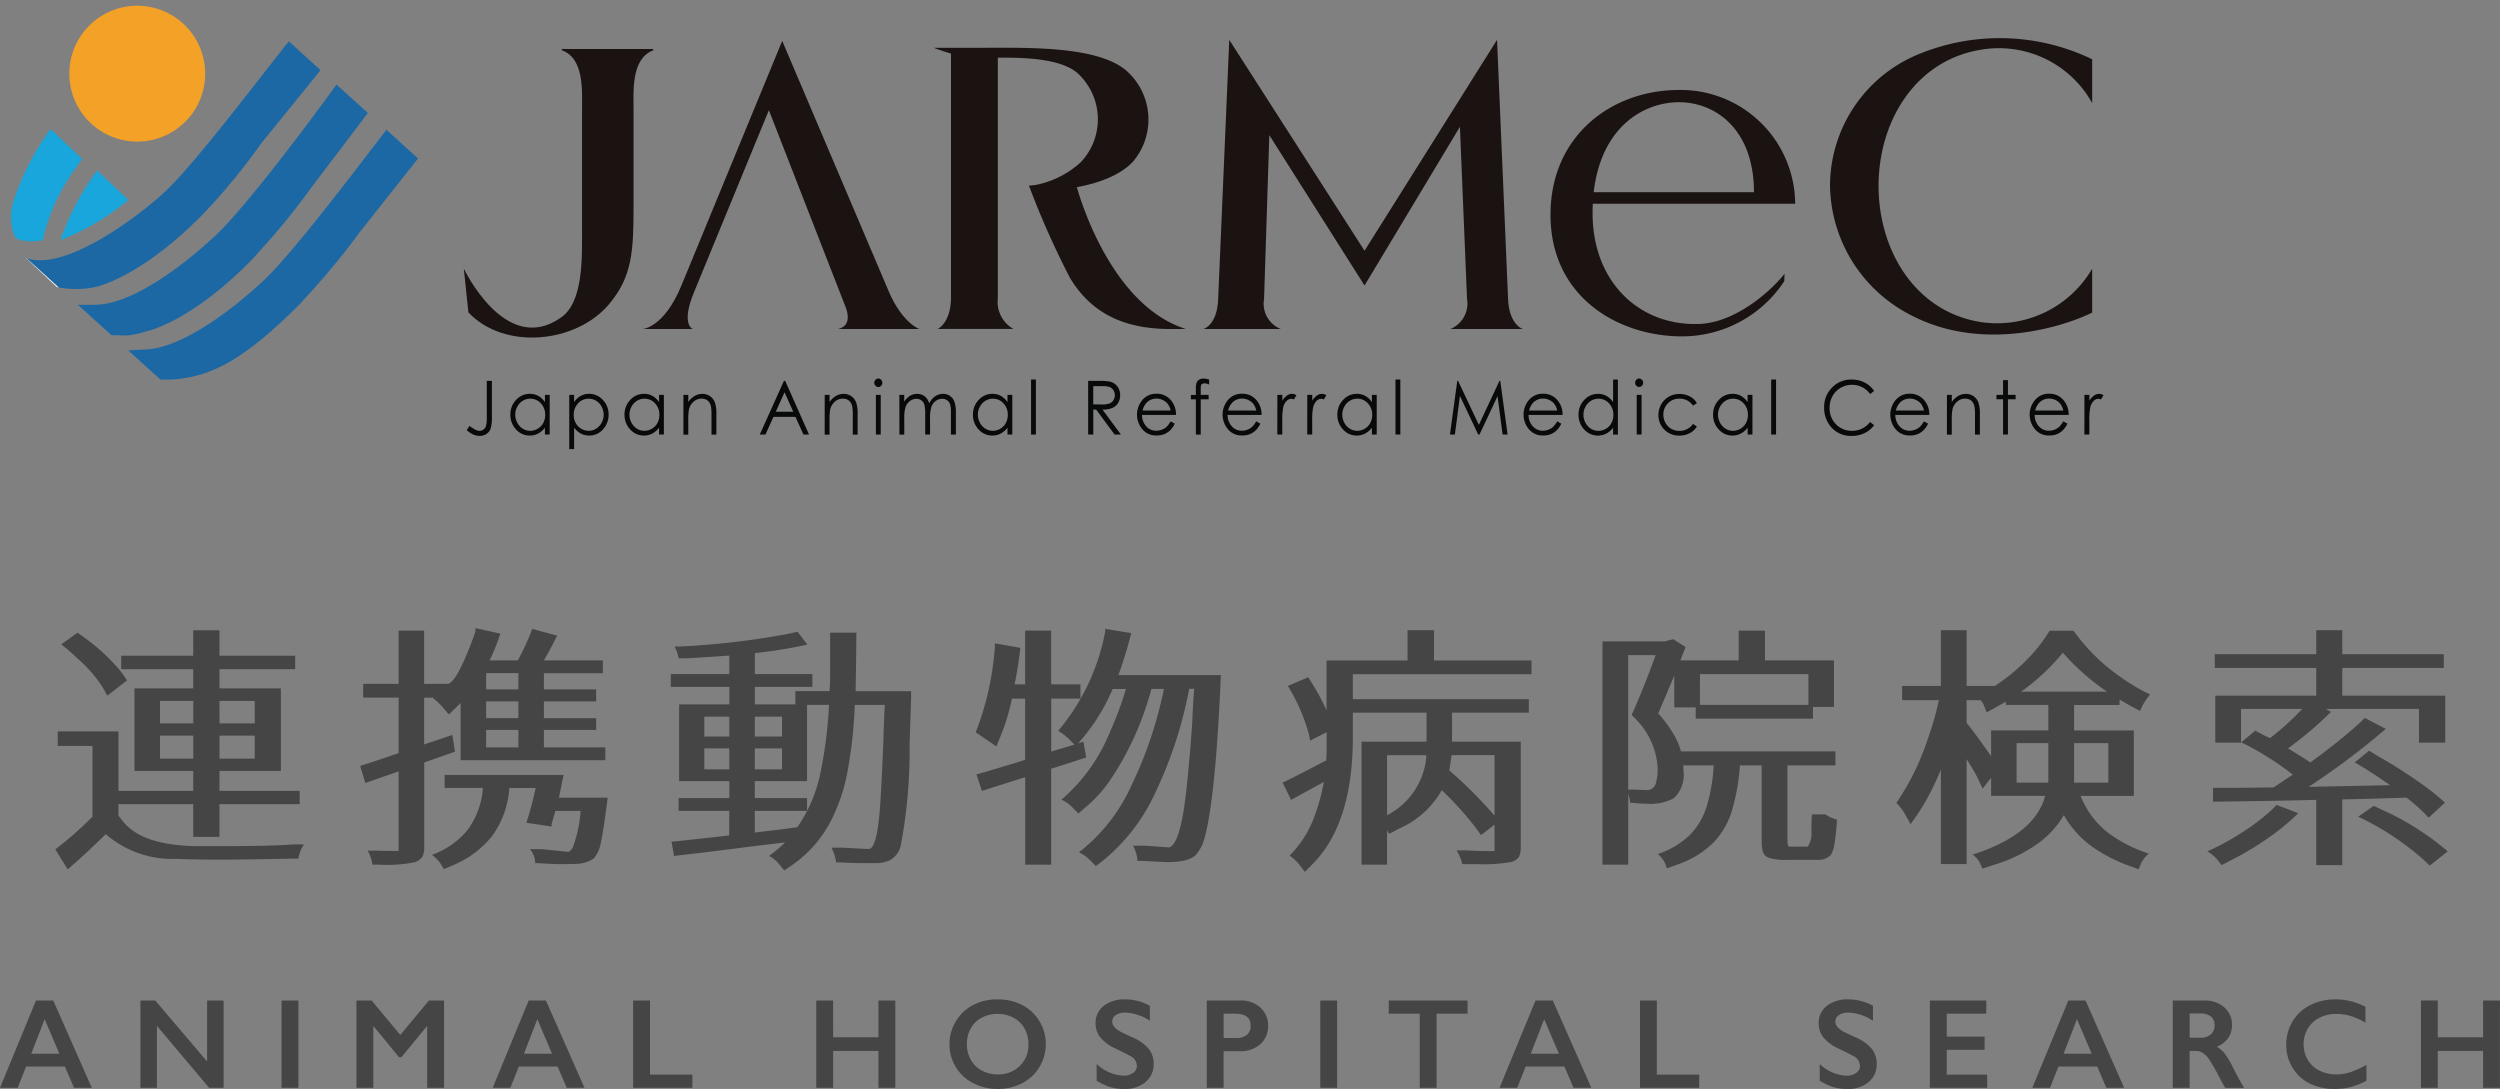 <svg xmlns="http://www.w3.org/2000/svg" width="195.349" height="85.088" viewBox="0 0 195.349 85.088">
  <rect x="0" y="0" width="195.349" height="85.088" fill="#808080" stroke="none"/>
  <g id="footer_logo" transform="translate(-573.974 -37)">
    <g id="グループ_1649" data-name="グループ 1649" transform="translate(0 0.415)">
      <g id="グループ_1645" data-name="グループ 1645" transform="translate(333.38 -56.138)">
        <path id="パス_795" data-name="パス 795" d="M117.208,95.176h.4v2.83a2.9,2.9,0,0,1-.1.908.837.837,0,0,1-.322.407.95.95,0,0,1-.545.152,1.223,1.223,0,0,1-.476-.1,2.017,2.017,0,0,1-.52-.346l.212-.334a3.091,3.091,0,0,0,.52.325.632.632,0,0,0,.266.063.5.5,0,0,0,.312-.108.567.567,0,0,0,.2-.288,2.8,2.8,0,0,0,.056-.7Z" transform="translate(161.421 27.309)" fill="#080909"/>
        <path id="パス_797" data-name="パス 797" d="M129.771,98.541v3.1H129.4v-.533a1.652,1.652,0,0,1-.536.459,1.393,1.393,0,0,1-.65.154,1.41,1.41,0,0,1-1.071-.477,1.643,1.643,0,0,1-.444-1.161,1.613,1.613,0,0,1,.448-1.146,1.426,1.426,0,0,1,1.077-.476,1.343,1.343,0,0,1,.659.162,1.53,1.53,0,0,1,.517.488v-.57Zm-1.519.3a1.1,1.1,0,0,0-.585.164,1.178,1.178,0,0,0-.427.46,1.31,1.31,0,0,0,0,1.253,1.2,1.2,0,0,0,.429.466,1.085,1.085,0,0,0,.579.166,1.144,1.144,0,0,0,.591-.165,1.129,1.129,0,0,0,.43-.447,1.328,1.328,0,0,0,.15-.635,1.267,1.267,0,0,0-.338-.9,1.093,1.093,0,0,0-.831-.362" transform="translate(153.775 25.036)" fill="#080909"/>
        <path id="パス_799" data-name="パス 799" d="M141.64,98.541h.38v.57a1.553,1.553,0,0,1,.518-.488,1.326,1.326,0,0,1,.654-.162,1.425,1.425,0,0,1,1.076.476,1.615,1.615,0,0,1,.447,1.146,1.644,1.644,0,0,1-.444,1.161,1.407,1.407,0,0,1-1.069.477,1.383,1.383,0,0,1-.648-.154,1.652,1.652,0,0,1-.534-.459v1.667h-.38Zm1.52.3a1.09,1.09,0,0,0-.83.362,1.267,1.267,0,0,0-.337.9,1.325,1.325,0,0,0,.15.635,1.123,1.123,0,0,0,.431.447,1.148,1.148,0,0,0,.592.165,1.078,1.078,0,0,0,.576-.166,1.2,1.2,0,0,0,.429-.466,1.311,1.311,0,0,0,0-1.253,1.177,1.177,0,0,0-.427-.46,1.1,1.1,0,0,0-.585-.164" transform="translate(143.434 25.036)" fill="#080909"/>
        <path id="パス_801" data-name="パス 801" d="M158.743,98.541v3.1h-.375v-.533a1.651,1.651,0,0,1-.536.459,1.393,1.393,0,0,1-.65.154,1.41,1.41,0,0,1-1.071-.477,1.643,1.643,0,0,1-.444-1.161,1.613,1.613,0,0,1,.448-1.146,1.426,1.426,0,0,1,1.077-.476,1.342,1.342,0,0,1,.659.162,1.529,1.529,0,0,1,.517.488v-.57Zm-1.519.3a1.1,1.1,0,0,0-.585.164,1.178,1.178,0,0,0-.427.46,1.31,1.31,0,0,0,0,1.253,1.2,1.2,0,0,0,.429.466,1.085,1.085,0,0,0,.579.166,1.144,1.144,0,0,0,.591-.165,1.13,1.13,0,0,0,.43-.447,1.328,1.328,0,0,0,.15-.635,1.267,1.267,0,0,0-.338-.9,1.093,1.093,0,0,0-.831-.362" transform="translate(133.726 25.036)" fill="#080909"/>
        <path id="パス_803" data-name="パス 803" d="M170.6,98.541h.38V99.1a1.623,1.623,0,0,1,.505-.477,1.194,1.194,0,0,1,.6-.158,1.012,1.012,0,0,1,.588.176,1.045,1.045,0,0,1,.379.476,2.643,2.643,0,0,1,.122.932v1.6h-.38v-1.479a3.844,3.844,0,0,0-.042-.715.8.8,0,0,0-.253-.463.742.742,0,0,0-.488-.155.912.912,0,0,0-.618.239,1.132,1.132,0,0,0-.359.593,4.307,4.307,0,0,0-.055.844v1.137h-.38Z" transform="translate(123.397 25.036)" fill="#080909"/>
        <path id="パス_805" data-name="パス 805" d="M191.972,95.176l1.862,4.193H193.4l-.628-1.38h-1.72l-.622,1.38h-.445l1.887-4.193Zm-.051.891-.684,1.518H192.6Z" transform="translate(109.977 27.309)" fill="#080909"/>
        <path id="パス_807" data-name="パス 807" d="M206.448,98.541h.38V99.1a1.622,1.622,0,0,1,.505-.477,1.194,1.194,0,0,1,.6-.158,1.011,1.011,0,0,1,.588.176,1.045,1.045,0,0,1,.379.476,2.642,2.642,0,0,1,.122.932v1.6h-.38v-1.479a3.844,3.844,0,0,0-.042-.715.8.8,0,0,0-.253-.463.742.742,0,0,0-.488-.155.912.912,0,0,0-.618.239,1.132,1.132,0,0,0-.359.593,4.308,4.308,0,0,0-.055.844v1.137h-.38Z" transform="translate(98.587 25.036)" fill="#080909"/>
        <path id="パス_809" data-name="パス 809" d="M219.349,94.575a.294.294,0,0,1,.222.1.327.327,0,0,1,.092.234.323.323,0,0,1-.092.231.294.294,0,0,1-.222.1.291.291,0,0,1-.219-.1.324.324,0,0,1-.092-.231.327.327,0,0,1,.092-.234.29.29,0,0,1,.219-.1m-.189,1.277h.38v3.1h-.38Z" transform="translate(89.875 27.725)" fill="#080909"/>
        <path id="パス_811" data-name="パス 811" d="M225.391,98.541h.38v.536a1.515,1.515,0,0,1,.408-.433,1.115,1.115,0,0,1,.606-.182.969.969,0,0,1,.408.088.88.88,0,0,1,.315.235,1.284,1.284,0,0,1,.212.42,1.447,1.447,0,0,1,.474-.554,1.084,1.084,0,0,1,.612-.189.926.926,0,0,1,.54.162.961.961,0,0,1,.348.453,2.534,2.534,0,0,1,.114.872v1.693h-.388V99.949a2.307,2.307,0,0,0-.068-.685.61.61,0,0,0-.231-.3.668.668,0,0,0-.391-.114.822.822,0,0,0-.5.171.981.981,0,0,0-.334.456,3.028,3.028,0,0,0-.106.952v1.214h-.38v-1.587a2.852,2.852,0,0,0-.067-.762.634.634,0,0,0-.232-.322.646.646,0,0,0-.393-.121.822.822,0,0,0-.493.167.975.975,0,0,0-.339.449,2.529,2.529,0,0,0-.11.864v1.314h-.38Z" transform="translate(85.478 25.036)" fill="#080909"/>
        <path id="パス_813" data-name="パス 813" d="M247.137,98.541v3.1h-.375v-.533a1.652,1.652,0,0,1-.536.459,1.393,1.393,0,0,1-.65.154,1.41,1.41,0,0,1-1.071-.477,1.643,1.643,0,0,1-.444-1.161,1.613,1.613,0,0,1,.448-1.146,1.427,1.427,0,0,1,1.077-.476,1.343,1.343,0,0,1,.659.162,1.529,1.529,0,0,1,.517.488v-.57Zm-1.519.3a1.1,1.1,0,0,0-.585.164,1.178,1.178,0,0,0-.427.46,1.31,1.31,0,0,0,0,1.253,1.2,1.2,0,0,0,.429.466,1.085,1.085,0,0,0,.579.166,1.144,1.144,0,0,0,.591-.165,1.129,1.129,0,0,0,.43-.447,1.328,1.328,0,0,0,.15-.635,1.267,1.267,0,0,0-.338-.9,1.093,1.093,0,0,0-.831-.362" transform="translate(72.558 25.036)" fill="#080909"/>
        <rect id="長方形_1364" data-name="長方形 1364" width="0.38" height="4.298" transform="translate(321.16 122.379)" fill="#080909"/>
        <path id="パス_815" data-name="パス 815" d="M273.287,95.175h.8a4.578,4.578,0,0,1,.9.057,1.025,1.025,0,0,1,.578.367,1.082,1.082,0,0,1,.222.692,1.161,1.161,0,0,1-.153.6.97.97,0,0,1-.438.392,1.927,1.927,0,0,1-.788.136l1.436,1.947h-.493l-1.436-1.947h-.225v1.947h-.4Zm.4.411v1.425l.688.006a1.631,1.631,0,0,0,.591-.08.62.62,0,0,0,.3-.255.736.736,0,0,0,.107-.392.706.706,0,0,0-.109-.383.614.614,0,0,0-.286-.246,1.657,1.657,0,0,0-.587-.074Z" transform="translate(52.334 27.31)" fill="#080909"/>
        <path id="パス_817" data-name="パス 817" d="M288.3,100.613l.32.177a1.829,1.829,0,0,1-.364.525,1.436,1.436,0,0,1-.464.3,1.554,1.554,0,0,1-.584.1,1.381,1.381,0,0,1-1.13-.5,1.764,1.764,0,0,1-.062-2.176,1.386,1.386,0,0,1,1.171-.587,1.432,1.432,0,0,1,1.206.6,1.735,1.735,0,0,1,.326,1.06h-2.657a1.3,1.3,0,0,0,.329.886,1.025,1.025,0,0,0,.785.345,1.21,1.21,0,0,0,.439-.082,1.145,1.145,0,0,0,.363-.219,1.86,1.86,0,0,0,.323-.44m0-.835a1.348,1.348,0,0,0-.222-.51,1.053,1.053,0,0,0-.384-.308,1.129,1.129,0,0,0-.5-.117,1.053,1.053,0,0,0-.747.294,1.34,1.34,0,0,0-.345.641Z" transform="translate(43.768 25.036)" fill="#080909"/>
        <path id="パス_819" data-name="パス 819" d="M300.776,94.654v.391a.9.9,0,0,0-.359-.094.336.336,0,0,0-.184.047.206.206,0,0,0-.092.108,1.586,1.586,0,0,0-.019.326v.419h.616V96.2h-.617l0,2.756h-.38V96.2h-.388v-.345h.388v-.485a1.38,1.38,0,0,1,.058-.476.481.481,0,0,1,.2-.229.628.628,0,0,1,.338-.087,1.546,1.546,0,0,1,.443.08" transform="translate(34.298 27.726)" fill="#080909"/>
        <path id="パス_821" data-name="パス 821" d="M310.024,100.613l.32.177a1.829,1.829,0,0,1-.364.525,1.437,1.437,0,0,1-.464.3,1.554,1.554,0,0,1-.584.1,1.381,1.381,0,0,1-1.13-.5,1.764,1.764,0,0,1-.062-2.176,1.386,1.386,0,0,1,1.171-.587,1.432,1.432,0,0,1,1.206.6,1.735,1.735,0,0,1,.326,1.06h-2.657a1.3,1.3,0,0,0,.329.886,1.026,1.026,0,0,0,.785.345,1.209,1.209,0,0,0,.439-.082,1.144,1.144,0,0,0,.363-.219,1.859,1.859,0,0,0,.323-.44m0-.835a1.348,1.348,0,0,0-.222-.51,1.054,1.054,0,0,0-.384-.308,1.129,1.129,0,0,0-.5-.117,1.053,1.053,0,0,0-.747.294,1.339,1.339,0,0,0-.345.641Z" transform="translate(28.732 25.036)" fill="#080909"/>
        <path id="パス_823" data-name="パス 823" d="M321.289,98.541h.388v.453a1.4,1.4,0,0,1,.366-.4.7.7,0,0,1,.4-.132.67.67,0,0,1,.337.105l-.2.336a.509.509,0,0,0-.2-.054.538.538,0,0,0-.367.164,1.05,1.05,0,0,0-.269.509,5.115,5.115,0,0,0-.07,1.072v1.049h-.388Z" transform="translate(19.117 25.036)" fill="#080909"/>
        <path id="パス_825" data-name="パス 825" d="M328.884,98.541h.388v.453a1.4,1.4,0,0,1,.366-.4.7.7,0,0,1,.4-.132.67.67,0,0,1,.337.105l-.2.336a.509.509,0,0,0-.2-.054.538.538,0,0,0-.367.164,1.049,1.049,0,0,0-.269.509,5.118,5.118,0,0,0-.071,1.072v1.049h-.388Z" transform="translate(13.861 25.036)" fill="#080909"/>
        <path id="パス_827" data-name="パス 827" d="M339.589,98.541v3.1h-.375v-.533a1.652,1.652,0,0,1-.536.459,1.393,1.393,0,0,1-.65.154,1.41,1.41,0,0,1-1.071-.477,1.643,1.643,0,0,1-.444-1.161,1.613,1.613,0,0,1,.448-1.146,1.427,1.427,0,0,1,1.077-.476,1.342,1.342,0,0,1,.658.162,1.529,1.529,0,0,1,.517.488v-.57Zm-1.519.3a1.1,1.1,0,0,0-.586.164,1.178,1.178,0,0,0-.427.46,1.31,1.31,0,0,0,0,1.253,1.2,1.2,0,0,0,.429.466,1.085,1.085,0,0,0,.579.166,1.144,1.144,0,0,0,.591-.165,1.129,1.129,0,0,0,.43-.447,1.329,1.329,0,0,0,.15-.635,1.267,1.267,0,0,0-.338-.9,1.093,1.093,0,0,0-.831-.362" transform="translate(8.581 25.036)" fill="#080909"/>
        <rect id="長方形_1366" data-name="長方形 1366" width="0.38" height="4.298" transform="translate(349.636 122.379)" fill="#080909"/>
        <path id="パス_829" data-name="パス 829" d="M365.078,99.368l.571-4.193h.065l1.623,3.44,1.608-3.44h.064l.574,4.193h-.391l-.395-3-1.412,3h-.1l-1.429-3.021-.392,3.021Z" transform="translate(-11.185 27.31)" fill="#080909"/>
        <path id="パス_831" data-name="パス 831" d="M386.38,100.613l.32.177a1.826,1.826,0,0,1-.364.525,1.437,1.437,0,0,1-.464.3,1.555,1.555,0,0,1-.584.1,1.381,1.381,0,0,1-1.13-.5,1.764,1.764,0,0,1-.062-2.176,1.387,1.387,0,0,1,1.171-.587,1.432,1.432,0,0,1,1.206.6,1.735,1.735,0,0,1,.326,1.06h-2.657a1.3,1.3,0,0,0,.329.886,1.025,1.025,0,0,0,.785.345,1.21,1.21,0,0,0,.439-.082,1.144,1.144,0,0,0,.363-.219,1.857,1.857,0,0,0,.323-.44m0-.835a1.348,1.348,0,0,0-.222-.51,1.054,1.054,0,0,0-.384-.308,1.129,1.129,0,0,0-.5-.117,1.053,1.053,0,0,0-.747.294,1.339,1.339,0,0,0-.345.641Z" transform="translate(-24.106 25.036)" fill="#080909"/>
        <path id="パス_833" data-name="パス 833" d="M400.774,94.834v4.3H400.4V98.6a1.652,1.652,0,0,1-.536.459,1.393,1.393,0,0,1-.65.154,1.41,1.41,0,0,1-1.071-.477,1.644,1.644,0,0,1-.444-1.161,1.613,1.613,0,0,1,.448-1.146,1.427,1.427,0,0,1,1.077-.476,1.343,1.343,0,0,1,.659.162,1.531,1.531,0,0,1,.517.488V94.834Zm-1.519,1.5a1.1,1.1,0,0,0-.586.164,1.178,1.178,0,0,0-.427.46,1.31,1.31,0,0,0,0,1.253,1.2,1.2,0,0,0,.429.466,1.084,1.084,0,0,0,.579.166,1.144,1.144,0,0,0,.591-.165,1.131,1.131,0,0,0,.43-.447,1.329,1.329,0,0,0,.15-.635,1.268,1.268,0,0,0-.338-.9,1.093,1.093,0,0,0-.831-.362" transform="translate(-33.759 27.546)" fill="#080909"/>
        <path id="パス_835" data-name="パス 835" d="M412.371,94.575a.293.293,0,0,1,.222.1.327.327,0,0,1,.092.234.323.323,0,0,1-.092.231.3.3,0,0,1-.44,0,.324.324,0,0,1-.092-.231.327.327,0,0,1,.092-.234.291.291,0,0,1,.219-.1m-.189,1.277h.38v3.1h-.38Z" transform="translate(-43.697 27.725)" fill="#080909"/>
        <path id="パス_837" data-name="パス 837" d="M420.978,99.185l-.3.2a1.242,1.242,0,0,0-1.065-.545,1.2,1.2,0,0,0-.9.364,1.22,1.22,0,0,0-.356.886,1.309,1.309,0,0,0,.164.638,1.184,1.184,0,0,0,.45.464,1.26,1.26,0,0,0,.641.165,1.276,1.276,0,0,0,1.063-.545l.3.208a1.442,1.442,0,0,1-.569.519,1.741,1.741,0,0,1-.813.185,1.587,1.587,0,0,1-1.623-1.6,1.69,1.69,0,0,1,.216-.837,1.557,1.557,0,0,1,.593-.6,1.664,1.664,0,0,1,.844-.217,1.722,1.722,0,0,1,.566.094,1.55,1.55,0,0,1,.463.245,1.32,1.32,0,0,1,.323.385" transform="translate(-47.788 25.036)" fill="#080909"/>
        <path id="パス_839" data-name="パス 839" d="M434.908,98.541v3.1h-.375v-.533a1.652,1.652,0,0,1-.536.459,1.393,1.393,0,0,1-.65.154,1.41,1.41,0,0,1-1.071-.477,1.643,1.643,0,0,1-.444-1.161,1.613,1.613,0,0,1,.448-1.146,1.427,1.427,0,0,1,1.077-.476,1.342,1.342,0,0,1,.658.162,1.529,1.529,0,0,1,.517.488v-.57Zm-1.519.3a1.1,1.1,0,0,0-.586.164,1.178,1.178,0,0,0-.427.46,1.31,1.31,0,0,0,0,1.253,1.2,1.2,0,0,0,.429.466,1.085,1.085,0,0,0,.579.166,1.144,1.144,0,0,0,.591-.165,1.129,1.129,0,0,0,.43-.447,1.328,1.328,0,0,0,.15-.635,1.267,1.267,0,0,0-.338-.9,1.093,1.093,0,0,0-.831-.362" transform="translate(-57.379 25.036)" fill="#080909"/>
        <rect id="長方形_1368" data-name="長方形 1368" width="0.38" height="4.298" transform="translate(378.994 122.379)" fill="#080909"/>
        <path id="パス_841" data-name="パス 841" d="M463.93,95.717l-.315.254a1.711,1.711,0,0,0-1.428-.724,1.708,1.708,0,0,0-.885.241,1.687,1.687,0,0,0-.631.647,1.863,1.863,0,0,0-.224.914,1.758,1.758,0,0,0,.5,1.28,1.692,1.692,0,0,0,1.264.513,1.744,1.744,0,0,0,1.4-.69l.315.251a2.028,2.028,0,0,1-.745.617,2.242,2.242,0,0,1-1,.218,2.03,2.03,0,0,1-1.653-.732,2.278,2.278,0,0,1-.508-1.493,2.128,2.128,0,0,1,.615-1.549,2.065,2.065,0,0,1,1.54-.629,2.172,2.172,0,0,1,1.01.233,1.987,1.987,0,0,1,.738.651" transform="translate(-76.889 27.546)" fill="#080909"/>
        <path id="パス_843" data-name="パス 843" d="M479.424,100.613l.32.177a1.83,1.83,0,0,1-.364.525,1.437,1.437,0,0,1-.464.3,1.554,1.554,0,0,1-.584.1,1.381,1.381,0,0,1-1.13-.5,1.764,1.764,0,0,1-.062-2.176,1.386,1.386,0,0,1,1.171-.587,1.432,1.432,0,0,1,1.206.6,1.734,1.734,0,0,1,.326,1.06h-2.657a1.3,1.3,0,0,0,.329.886,1.025,1.025,0,0,0,.785.345,1.21,1.21,0,0,0,.439-.082,1.146,1.146,0,0,0,.363-.219,1.859,1.859,0,0,0,.323-.44m0-.835a1.349,1.349,0,0,0-.222-.51,1.053,1.053,0,0,0-.384-.308,1.129,1.129,0,0,0-.5-.117,1.053,1.053,0,0,0-.747.294,1.339,1.339,0,0,0-.345.641Z" transform="translate(-88.492 25.036)" fill="#080909"/>
        <path id="パス_845" data-name="パス 845" d="M491.157,98.541h.38V99.1a1.623,1.623,0,0,1,.505-.477,1.194,1.194,0,0,1,.6-.158,1.011,1.011,0,0,1,.588.176,1.045,1.045,0,0,1,.379.476,2.643,2.643,0,0,1,.122.932v1.6h-.38v-1.479a3.831,3.831,0,0,0-.042-.715.8.8,0,0,0-.253-.463.742.742,0,0,0-.488-.155.912.912,0,0,0-.618.239,1.133,1.133,0,0,0-.359.593,4.311,4.311,0,0,0-.055.844v1.137h-.38Z" transform="translate(-98.431 25.036)" fill="#080909"/>
        <path id="パス_847" data-name="パス 847" d="M504.24,94.981h.38v1.152h.6v.345h-.6v2.756h-.38V96.477h-.519v-.345h.519Z" transform="translate(-107.126 27.444)" fill="#080909"/>
        <path id="パス_849" data-name="パス 849" d="M514.775,100.613l.32.177a1.832,1.832,0,0,1-.364.525,1.437,1.437,0,0,1-.464.3,1.554,1.554,0,0,1-.584.1,1.381,1.381,0,0,1-1.13-.5,1.764,1.764,0,0,1-.062-2.176,1.386,1.386,0,0,1,1.171-.587,1.432,1.432,0,0,1,1.206.6,1.735,1.735,0,0,1,.326,1.06h-2.657a1.3,1.3,0,0,0,.329.886,1.025,1.025,0,0,0,.785.345,1.211,1.211,0,0,0,.439-.082,1.146,1.146,0,0,0,.363-.219,1.86,1.86,0,0,0,.323-.44m0-.835a1.35,1.35,0,0,0-.222-.51,1.054,1.054,0,0,0-.384-.308,1.129,1.129,0,0,0-.5-.117,1.053,1.053,0,0,0-.747.294,1.34,1.34,0,0,0-.345.641Z" transform="translate(-112.955 25.036)" fill="#080909"/>
        <path id="パス_851" data-name="パス 851" d="M526.04,98.541h.388v.453a1.4,1.4,0,0,1,.366-.4.7.7,0,0,1,.4-.132.669.669,0,0,1,.337.105l-.2.336a.509.509,0,0,0-.2-.054.538.538,0,0,0-.366.164,1.05,1.05,0,0,0-.269.509,5.115,5.115,0,0,0-.07,1.072v1.049h-.388Z" transform="translate(-122.57 25.036)" fill="#080909"/>
        <path id="パス_853" data-name="パス 853" d="M241.57,21.455a7.264,7.264,0,0,0,4.06-1.87,4.882,4.882,0,0,0-.32-7c-1.831-1.489-6.324-1.117-8.278-1.117a16.03,16.03,0,0,1-2.894-.81h3.136c3.793,0,9.324-.217,11.772,1.668a5.086,5.086,0,0,1,.622,7.261c-1.636,1.694-4.866,2.181-7.341,2.284" transform="translate(79.425 85.802)" fill="#1a1311"/>
        <path id="パス_854" data-name="パス 854" d="M481.986,29.634c-1.292.687-8.27,3.473-14.438.06A11.537,11.537,0,0,1,461.5,19.74,11.133,11.133,0,0,1,468.27,9.515a16.62,16.62,0,0,1,13.715.332v3.422a8.333,8.333,0,0,0-8.665-4.173c-5.139.816-8.027,5.583-8.027,10.645s2.888,9.857,8.027,10.645a8.6,8.6,0,0,0,8.665-4.174Z" transform="translate(-77.909 87.508)" fill="#1a1311"/>
        <path id="パス_855" data-name="パス 855" d="M239.8,30.89V11.6h-3.66V30.8c0,2.038-1.046,2.484-1.046,2.484h5.926a2.429,2.429,0,0,1-1.22-2.4" transform="translate(78.764 85.143)" fill="#1a1311"/>
        <path id="パス_856" data-name="パス 856" d="M315.115,25.141,304.546,8.664l-.87,20.279c-.088,2.042-1.153,2.313-1.153,2.313h6.052a2.117,2.117,0,0,1-1.311-2.339l.411-12.807,7.44,11.747,7.453-12.4.555,13.43a2.152,2.152,0,0,1-1.3,2.369h5.664s-1.065-.3-1.156-2.347l-.862-20.246Z" transform="translate(32.103 87.175)" fill="#1a1311"/>
        <path id="パス_857" data-name="パス 857" d="M393.172,30.263h16.536a8.949,8.949,0,0,0-9.085-8.892c-5.254,0-10.033,3.567-10.033,9.753,0,6.454,5.319,9.5,10.267,9.5a9.548,9.548,0,0,0,8-4.314l.024-.574c-1.239,1.537-3.94,3.816-6.669,3.919-4.633.175-8.335-3.235-8.335-8.657,0-6.385,3.759-8.669,6.745-8.669,2.888,0,5.866,2.144,5.866,7.031H393.172" transform="translate(-28.84 78.382)" fill="#1a1311"/>
        <path id="パス_858" data-name="パス 858" d="M179.5,28.459c1.078,2.537,2.41,2.972,2.41,2.972h-6.382s1.236-.124.609-1.73l-5.988-15.366-5.875,14.28c-1.009,2.468-.08,2.816-.08,2.816h-3.9s1.671-.1,3.032-3.426l7.864-19.088Z" transform="translate(130.526 87)" fill="#1a1311"/>
        <path id="パス_859" data-name="パス 859" d="M261.968,45.454s2.384,9.319,8.574,11.261h-1.209c-3.422,0-6.094-1.08-7.851-3.99a66.127,66.127,0,0,1-3.206-7.209Z" transform="translate(62.722 61.717)" fill="#1a1311"/>
        <path id="パス_860" data-name="パス 860" d="M122.553,10.969v.1c1.781.663,1.575,3.211,1.575,4.817v8.942c0,2.4.145,6.029-1.751,7.2-4.29,2.887-7.488-3.9-7.488-3.9l.359,3.422c2.8,2.982,8.431,2.429,11.006-.657,1.8-2.158,1.9-4.084,1.9-7.745V15.891c0-1.606-.211-4.155,1.538-4.817v-.1Z" transform="translate(161.946 85.58)" fill="#1a1311"/>
        <path id="パス_861" data-name="パス 861" d="M25.283,6.532A5.308,5.308,0,1,1,21.34.143a5.308,5.308,0,0,1,3.943,6.389" transform="translate(231.201 93.171)" fill="#f3a127"/>
        <path id="パス_862" data-name="パス 862" d="M17.85,44.1,15.414,41.79a20.818,20.818,0,0,0-2.88,5.445A19.184,19.184,0,0,0,17.85,44.1" transform="translate(232.775 64.252)" fill="#18a6dd"/>
        <path id="パス_863" data-name="パス 863" d="M1.583,40.057a4.914,4.914,0,0,0,.9-.089A15.092,15.092,0,0,1,4.942,34.5l.025-.036c.085-.122.3-.437.6-.846L3.1,31.281A20.342,20.342,0,0,0,.181,36.974a4.1,4.1,0,0,0,.165,2.81,2.556,2.556,0,0,0,.468.188,3.376,3.376,0,0,0,.77.084" transform="translate(241.448 71.524)" fill="#18a6dd"/>
        <path id="パス_864" data-name="パス 864" d="M49.929,31.476c-2.046,2.642-7.481,9.894-9.762,11.928l-.055.051c-1.319,1.219-5.881,5.194-9.2,5.194-.176,0-.727.043-1.157.065l2.507,2.272a9.441,9.441,0,0,0,2.68-.262c1.734-.424,4.087-1.425,8.356-5.776l.335-.374a58.362,58.362,0,0,0,4.188-5.068L52.4,33.718Z" transform="translate(220.861 71.389)" fill="#1c68a4"/>
        <path id="パス_865" data-name="パス 865" d="M20.881,39.6a7.81,7.81,0,0,0,1.45-.324c.364-.079,3.7-.915,8.351-5.706l.43-.484a54.4,54.4,0,0,0,4.1-5.028l4.433-5.846L37.188,19.99c-1.959,2.741-7.356,9.94-9.629,11.966L27.506,32c-1.319,1.219-5.88,5.2-9.209,5.2-.154,0-.762,0-1.315,0l2.62,2.373c.444.014.917.024,1.278.024M35.416,25.547h.005a.012.012,0,0,1,.009.007v0l0,.007-.009-.008Z" transform="translate(229.696 79.338)" fill="#1c68a4"/>
        <path id="パス_866" data-name="パス 866" d="M7.873,28.384a6.723,6.723,0,0,0,1.457-.175c.142-.032,3.523-.827,8.211-5.565a49.008,49.008,0,0,0,4.665-5.652l4.625-5.708L24.347,9.035c-2.247,2.8-7.541,9.85-9.79,11.855l-.055.051c-1.319,1.219-6.272,5.2-9.593,5.2a3.613,3.613,0,0,1-.82-.09,1.89,1.89,0,0,1-.279-.1l2.561,2.32a9.017,9.017,0,0,0,1.5.117M24.836,13.705l-.022-.02c.017-.007.022.02.022.02m-1.725,1.371h.006a.012.012,0,0,1,.009.007v0l0,.007-.009-.008Z" transform="translate(238.813 86.919)" fill="#1c68a4"/>
        <path id="パス_867" data-name="パス 867" d="M6.119,66.185a.793.793,0,0,0,.152.037L3.71,63.9l-.044-.018Z" transform="translate(238.912 48.963)" fill="#fff"/>
        <rect id="長方形_1369" data-name="長方形 1369" width="165" height="36" transform="translate(240.62 92.723)" fill="none"/>
      </g>
      <path id="パス_870" data-name="パス 870" d="M-93.707.371A27.483,27.483,0,0,0-90.8-2.187V-7.715h-2.715V-8.848h4.746V-4.2h5.84V-5.762h-4.59v-6.445h4.59v-1.5h-5.625v-1.055h5.625v-1.992h2.051v1.992h5.918v1.055h-5.918v1.5h4.8v6.445h-4.8V-4.2h6.27v1.035h-6.27V-.605h-2.051V-3.164h-5.84v.9q.176.215.273.352Q-86.969.117-82.437.117h1.5q4.238,0,5.82-.137h.84a2.746,2.746,0,0,0-.43,1.113h-.41q-4.082.078-5.762.078t-3.4-.059A7.928,7.928,0,0,1-89.762-.82Q-91.168.547-92.047,1.328l-.684.605Zm.469-16.016,1.27-.918.547.391a15.366,15.366,0,0,1,2.48,2.227,7.127,7.127,0,0,1,.84,1.113l-1.543,1.191-.332-.605a10.4,10.4,0,0,0-1.992-2.3A13.836,13.836,0,0,0-93.238-15.645Zm7.715,8.926h2.6v-1.8h-2.6Zm0-2.754h2.6V-11.23h-2.6Zm4.648,2.754h2.754v-1.8h-2.754Zm0-2.754h2.754V-11.23h-2.754Zm10.992,3.32q.84-.254,3.008-1v-4.336h-2.773v-1.074h2.773v-4.16h1.992v4.16h1.816q.664,0,1.953-3.418.176-.488.234-.684v-.254l1.953.43a17.923,17.923,0,0,1-.84,2.09h2.207a21.9,21.9,0,0,0,1.016-2.168l.1-.293,1.953.527q-.508,1.035-1.035,1.934h4.609v1h-4.609v1.27h4.082v.938h-4.082v1.309h4.082v.918h-4.082V-7.6h4.8v1H-62.031v-4.473q-.332.332-.918.9l-.488-.566a4.524,4.524,0,0,0-.723-.684v-.059h-.723v3.652l2.207-.742.2,1.309-2.4.84V.2a1.613,1.613,0,0,1-.137.732,1.117,1.117,0,0,1-.635.449,11.16,11.16,0,0,1-2.725.186h-.547A3.1,3.1,0,0,0-69.3.469h.664q.566.02,1.074.02h.684V-5.723l-2.6.9ZM-64.277.8a6.5,6.5,0,0,0,2.754-1.9,6.253,6.253,0,0,0,1.23-3.33h-2.988V-5.449h9.3q-.1.43-.186.879t-.186.9h3.809q-.332,2.656-.537,3.535a2.583,2.583,0,0,1-.557,1.23,2.793,2.793,0,0,1-1.6.41l-.723.02q-.918,0-1.953-.078h-.293a1.69,1.69,0,0,0-.41-1.094h.938l2.09.215A.9.9,0,0,0-53.262.2a10.1,10.1,0,0,0,.605-2.832h-1.973l-.293,1.016v.2l-1.973-.293a24.281,24.281,0,0,0,.723-2.715h-2.051a7.265,7.265,0,0,1-1.338,3.74A7.735,7.735,0,0,1-62.52,1.563l-.82.352-.234-.391A2.807,2.807,0,0,0-64.277.8Zm4.238-8.4h2.52V-8.965h-2.52Zm0-2.285h2.52v-1.309h-2.52Zm0-2.246h2.52V-13.4h-2.52Zm14.43-.2v-1h4.57v-1.445q-.723.059-3.281.215H-45a3.067,3.067,0,0,0-.312-.918h.371a62.3,62.3,0,0,0,8.418-.977l.82-.176.762,1a37.149,37.149,0,0,1-4.1.664v1.641h4.492v1h-4.492v1.367h3.164v-1.035h2.676q.039-.664.039-1.367v-3.2h2.051q0,1.328-.059,4.57h4.336v.645q-.059,1.66-.117,3.477A40.009,40.009,0,0,1-27.641.078,1.729,1.729,0,0,1-28.52,1.23a2.47,2.47,0,0,1-1.074.215h-.859q-.937,0-1.914-.059H-32.7A2.714,2.714,0,0,0-33.07.234h.879q1.973.117,2.09.1.664-.117.879-3.867.078-1.172.234-4.746v-.254q.059-1.8.1-2.383h-2.344a36.183,36.183,0,0,1-.557,5.137A14.018,14.018,0,0,1-33.236-1.6a9.459,9.459,0,0,1-2.822,3.145l-.684.469-.391-.469a2.356,2.356,0,0,0-.8-.664,9.9,9.9,0,0,0,1.25-1.055q-2.168.254-4.209.518t-3.623.439l-.84.1-.2-1.133h.273l4.238-.469V-2.637H-45v-1h3.965V-4.961h-3.926v-6h3.926v-1.367Zm2.617,6.445h1.953V-7.52h-1.953Zm0-2.559h1.953V-10h-1.953Zm3.945,7.5,1.66-.2q.84-.1,1.66-.215A11.317,11.317,0,0,0-33.92-5.6a34.584,34.584,0,0,0,.674-5.322h-1.719v5.957h-4.082v1.328h4.082v1h-4.082Zm0-4.941h2.129V-7.52h-2.129Zm0-2.559h2.129V-10h-2.129Zm17.262-.332a22.5,22.5,0,0,0,1.5-6.738v-.215l1.992.352q-.156,1.367-.449,2.852h.82v-4.2h2.031v4.2H-13.6v1.113h-2.285v4.141l1.816-.547-.469-.469a4.684,4.684,0,0,0-.8-.605,16.9,16.9,0,0,0,3.672-7.754v-.215l2.031.332a31.356,31.356,0,0,1-1,3.281h8.008q-.41,9.57-1.27,12.7A3.079,3.079,0,0,1-4.461.645q-.449.723-2.383.723l-2.012-.1h-.293A2.6,2.6,0,0,0-9.5.078h.879l1.953.137q.918-.254,1.387-4.883.254-2.422.43-5.1v-.2q.02-.508.137-2.207h-.391a32.607,32.607,0,0,1-2.52,7.842,14.868,14.868,0,0,1-4.16,5.537l-.605.469-.469-.469a3.1,3.1,0,0,0-.859-.605A13.741,13.741,0,0,0-9.646-4.561a32.064,32.064,0,0,0,2.568-7.607h-.977a23.6,23.6,0,0,1-3.008,6.8,10.3,10.3,0,0,1-2.109,2.422l-.586.508-.508-.508a2.651,2.651,0,0,0-.82-.566,13.824,13.824,0,0,0,3.809-5.332,26.358,26.358,0,0,0,1.23-3.32h-1.035a15.3,15.3,0,0,1-2.383,3.887l-.312.352.41-.117.215,1.23q-1.367.449-2.734.879v7.5h-2.031V-5.273L-21.3-4.2l-.43-1.289q1.016-.273,3.809-1.133v-4.785h-1.035a15.963,15.963,0,0,1-.977,3.145l-.234.586ZM2.2-4.844q.859-.41,3.4-1.738.039-.488.039-.937v-1.27l-1.289.664-.1-.508A14.6,14.6,0,0,0,2.605-12.4l1.6-.684.234.391a16.48,16.48,0,0,1,1.191,2.207v-3.906h6.328v-2.363h2.07v2.363h7.617v1.074H7.684v1.953h13.75v1.055h-6v2.266h5.371V.215a1.613,1.613,0,0,1-.137.732,1.048,1.048,0,0,1-.674.42,12.2,12.2,0,0,1-2.549.156H16.238A3.572,3.572,0,0,0,15.789.449h.7q1.172.059,2.266.059v-2.07L17.7-.742l-.391-.547a25.6,25.6,0,0,0-2.676-2.969,7.033,7.033,0,0,1-3.3,2.988l-.82.43-.156-.293v2.7H8.367V-8.047h5.078v-2.266H7.684v1.934q0,6.719-3.145,9.9l-.605.605-.469-.605A3.346,3.346,0,0,0,2.742.859,8.492,8.492,0,0,0,4.5-1.738,15.4,15.4,0,0,0,5.418-4.9q-.469.254-.889.488t-.83.449l-.84.469ZM10.359-2.3a5.7,5.7,0,0,0,2.969-3.887,5.383,5.383,0,0,0,.1-.8H10.359Zm4.863-3.5a34.8,34.8,0,0,1,3.535,3.535V-6.992H15.4Q15.262-6.035,15.223-5.8ZM27.191,1.563V-15.879h4.844l.684-.176.957.605a5.314,5.314,0,0,1-.186.508q-.107.254-.205.547h4.551v-2.324h2.051v2.324h5.391v3.633H43.637v.918h-9.16v-.879H32.8V-13.2q-.781,1.836-1.25,2.949a9.158,9.158,0,0,1,1.1,1.465,5.253,5.253,0,0,1,.674,1.5h12.07v1.094h-3.75v5.9q0,.41.137.449h1.445a1.829,1.829,0,0,0,.293-1.191q0-.859.039-1.328h1.074a2.607,2.607,0,0,0,.879.41A18.752,18.752,0,0,1,45.307.039,2.049,2.049,0,0,1,45,.85a1.421,1.421,0,0,1-.977.342H41.605a4.492,4.492,0,0,1-1.367-.146A.737.737,0,0,1,39.73.566a3.121,3.121,0,0,1-.1-.859v-5.9h-1.7a16.551,16.551,0,0,1-.605,3.477A6.243,6.243,0,0,1,35.9-.2a7.345,7.345,0,0,1-2.754,1.719l-.918.332-.137-.371a1.952,1.952,0,0,0-.586-.742,6.612,6.612,0,0,0,2.52-1.5,5.537,5.537,0,0,0,1.318-2.256,13.561,13.561,0,0,0,.537-3.174H33.5l.02.391a2.534,2.534,0,0,1-.742,2.168,3.822,3.822,0,0,1-2.207.43,6.69,6.69,0,0,1-.937-.059h-.273a2.859,2.859,0,0,0-.156-.7V1.563ZM29.2-4.3h.527q.762.039,1.016.039a.7.7,0,0,0,.615-.527,3.987,3.987,0,0,0,.146-1.172,5.856,5.856,0,0,0-1.6-3.73,2.317,2.317,0,0,0-.215-.225,2.317,2.317,0,0,1-.215-.225q.859-1.895,1.875-4.668H29.2Zm5.605-6.621h8.477v-2.4H34.809ZM50.156-3.262a19.737,19.737,0,0,0,2.461-5.02,22.817,22.817,0,0,0,.859-3.008H50.605V-12.4h3.027v-4.355h2.012V-12.4h2.207a14.757,14.757,0,0,0,2.471-2.021,12.16,12.16,0,0,0,1.807-2.295H64a15.024,15.024,0,0,0,3.809,3.711,15.1,15.1,0,0,0,2.168,1.27,6.313,6.313,0,0,0-.566.82l-.215.469-.84-.449q-.352-.2-.762-.449v.43H64.043v1.992h4.668v5.117h-4.16A6.83,6.83,0,0,0,66.66-.957,10.9,10.9,0,0,0,69.883.7a2.187,2.187,0,0,0-.645.859l-.156.371L68.2,1.6A12.1,12.1,0,0,1,65.313.059,7.813,7.813,0,0,1,63.242-2.3,7.359,7.359,0,0,1,61.348-.186a11.693,11.693,0,0,1-3.574,1.768l-.9.293-.137-.332a1.845,1.845,0,0,0-.625-.762q4.043-1.309,5.273-3.594a3.954,3.954,0,0,0,.391-1H57.559V-5.234l-.664.859-.41-.879q-.234-.469-.84-1.426v8.2H53.633v-7.4a18.578,18.578,0,0,1-1.777,3.438l-.586.84-.488-.859A3.827,3.827,0,0,0,50.156-3.262Zm5.488-6.25q.645.781,1.914,2.6V-8.926h4.473v-1.992h-3.32v-.254l-1.5.84-.2-.508a1.2,1.2,0,0,0-.273-.449H55.645Zm3.906,4.668h2.48V-7.93h-2.48Zm.352-7.109h6.719A17.877,17.877,0,0,1,63.164-15,16.4,16.4,0,0,1,59.9-11.953Zm4.141,7.109h2.676V-7.93H64.043ZM74.449.527A20.021,20.021,0,0,0,77.193-.967a16.545,16.545,0,0,0,2.373-1.826l.293-.312,1.7.645A17.4,17.4,0,0,1,79.078-.43a23.509,23.509,0,0,1-2.754,1.641l-.762.391-.293-.391A2.648,2.648,0,0,0,74.449.527ZM74.9-3.359V-4.434h.508q1.777,0,4.219-.039.723-.469,1.5-1a22.547,22.547,0,0,0-4.023-2.52L78.2-8.906l.664.352q.117.059.244.117t.244.117a21.861,21.861,0,0,0,2.52-2.285H77.086v2.637H75.074v-3.672h7.891v-2.168h-7.93v-1.074h7.93v-1.875H85v1.875h7.93v1.074H85v2.168h8.047v3.672H90.992v-2.637H83.707l.41.234A29.144,29.144,0,0,1,80.758-7.52Q81.949-6.8,82.5-6.426a45.4,45.4,0,0,0,3.887-3.105l.371-.371,1.641.859a59.326,59.326,0,0,1-6.035,4.531q1.523-.039,3.135-.068t3.232-.068q-1.562-1.094-2.754-1.777l1.113-.918.605.371A39.954,39.954,0,0,1,91.1-4.814a18.912,18.912,0,0,1,1.924,1.533l-1.27,1.172-.508-.508a11.894,11.894,0,0,0-1.23-1.055q-3.652.117-5.02.137V1.6H82.965V-3.5q-2.852.078-7.48.137ZM86.246-2.187l1.211-.84.625.293a20.459,20.459,0,0,1,3.2,1.777A18.852,18.852,0,0,1,93.238.527L91.832,1.641l-.488-.469A21.869,21.869,0,0,0,86.246-2.187Z" transform="translate(672 102.585)" fill="#454545"/>
      <path id="パス_871" data-name="パス 871" d="M-93.866-6.821-90.853,0h-1.392l-.708-1.66h-3.032L-96.644,0h-1.382l2.813-6.821Zm-1.719,4.16h2.2l-1.152-2.7Zm9.689-4.16,4.053,4.761V-6.821h1.289V0h-1.133l-4.077-4.839V0h-1.289V-6.821Zm11.188,0V0h-1.318V-6.821Zm5.72,0,2.241,2.69,2.241-2.69h1.177V0h-1.318V-4.79h-.039l-1.973,2.4h-.186l-1.973-2.4h-.039V0h-1.318V-6.821Zm13.62,0L-52.354,0h-1.392l-.708-1.66h-3.032L-58.145,0h-1.382l2.813-6.821Zm-1.719,4.16h2.2l-1.152-2.7Zm9.851-4.16V-1.03h3.311V0h-4.629V-6.821Zm14.311,0V-3.95h3.54V-6.821h1.318V0h-1.318V-2.881h-3.54V0h-1.318V-6.821Zm12.858-.088a4.1,4.1,0,0,1,1.907.437,3.363,3.363,0,0,1,1.35,1.26,3.394,3.394,0,0,1,.5,1.8A3.388,3.388,0,0,1-16.8-1.633a3.376,3.376,0,0,1-1.348,1.27,4.078,4.078,0,0,1-1.931.452A4.051,4.051,0,0,1-22-.371a3.392,3.392,0,0,1-1.35-1.262,3.377,3.377,0,0,1-.483-1.775,3.43,3.43,0,0,1,.483-1.763,3.356,3.356,0,0,1,1.333-1.282A4.062,4.062,0,0,1-20.066-6.909Zm-2.407,3.5a2.429,2.429,0,0,0,.308,1.221,2.138,2.138,0,0,0,.857.84,2.565,2.565,0,0,0,1.243.3,2.37,2.37,0,0,0,1.726-.659,2.269,2.269,0,0,0,.676-1.7,2.458,2.458,0,0,0-.305-1.223,2.11,2.11,0,0,0-.859-.842,2.593,2.593,0,0,0-1.248-.3,2.576,2.576,0,0,0-1.248.3,2.086,2.086,0,0,0-.852.84A2.488,2.488,0,0,0-22.473-3.408Zm12.38-3.5a3.989,3.989,0,0,1,1.919.5v1.172a3.754,3.754,0,0,0-1.88-.64,1.361,1.361,0,0,0-.779.193.6.6,0,0,0-.281.515q0,.386.522.713.146.1,1.128.547a3.237,3.237,0,0,1,1.211.879A1.852,1.852,0,0,1-7.881-1.87,1.774,1.774,0,0,1-8.514-.452a2.436,2.436,0,0,1-1.638.54,3.876,3.876,0,0,1-1.125-.144,4.881,4.881,0,0,1-1.057-.5v-1.3a3.313,3.313,0,0,0,2.061.908,1.328,1.328,0,0,0,.781-.21.65.65,0,0,0,.3-.557.88.88,0,0,0-.518-.771q-.43-.234-1.108-.562a3.264,3.264,0,0,1-1.2-.854,1.74,1.74,0,0,1-.4-1.133,1.662,1.662,0,0,1,.64-1.37A2.63,2.63,0,0,1-10.093-6.909Zm9,.088a2.2,2.2,0,0,1,1.555.554,1.859,1.859,0,0,1,.6,1.428A1.837,1.837,0,0,1,.456-3.408a2.291,2.291,0,0,1-1.6.547h-1.27V0H-3.729V-6.821Zm-.327,2.93A1.265,1.265,0,0,0-.6-4.133a.87.87,0,0,0,.3-.715q0-.942-1.211-.942h-.9v1.9Zm7.878-2.93V0H5.14V-6.821Zm10.192,0v1.03H14.229V0H12.911V-5.791H10.489v-1.03Zm6.657,0L26.321,0H24.929l-.708-1.66H21.189L20.53,0H19.148L21.96-6.821Zm-1.719,4.16h2.2l-1.152-2.7Zm9.851-4.16V-1.03H34.75V0H30.122V-6.821Zm14.97-.088a3.989,3.989,0,0,1,1.919.5v1.172a3.754,3.754,0,0,0-1.88-.64,1.361,1.361,0,0,0-.779.193.6.6,0,0,0-.281.515q0,.386.522.713.146.1,1.128.547a3.237,3.237,0,0,1,1.211.879,1.852,1.852,0,0,1,.371,1.162,1.774,1.774,0,0,1-.632,1.418,2.436,2.436,0,0,1-1.638.54,3.876,3.876,0,0,1-1.125-.144,4.881,4.881,0,0,1-1.057-.5v-1.3a3.313,3.313,0,0,0,2.061.908,1.328,1.328,0,0,0,.781-.21.65.65,0,0,0,.3-.557.88.88,0,0,0-.518-.771q-.43-.234-1.108-.562a3.264,3.264,0,0,1-1.2-.854,1.74,1.74,0,0,1-.4-1.133,1.662,1.662,0,0,1,.64-1.37A2.63,2.63,0,0,1,46.41-6.909Zm10.773.088v1.03H54.092V-4h2.959v1.03H54.092V-1.03h3.159V0H52.774V-6.821Zm7.756,0L67.952,0H66.56l-.708-1.66H62.82L62.161,0H60.779l2.813-6.821ZM63.22-2.661h2.2l-1.152-2.7Zm10.988-4.16a2.287,2.287,0,0,1,1.567.532A1.759,1.759,0,0,1,76.381-4.9a1.731,1.731,0,0,1-.3,1.013,1.989,1.989,0,0,1-.891.681,1.977,1.977,0,0,1,.581.479,6.126,6.126,0,0,1,.63,1.021q.625,1.24.928,1.709h-1.47q-.151-.225-.41-.718a15.619,15.619,0,0,0-.83-1.467,1.988,1.988,0,0,0-.508-.537,1.007,1.007,0,0,0-.562-.159h-.479V0H71.752V-6.821Zm-.3,2.91a1.192,1.192,0,0,0,.813-.259.893.893,0,0,0,.3-.708.839.839,0,0,0-.293-.7,1.318,1.318,0,0,0-.835-.232h-.82v1.9Zm10.563-3a4.92,4.92,0,0,1,1.138.132,5.749,5.749,0,0,1,1.2.449v1.24a5.663,5.663,0,0,0-1.165-.522,3.846,3.846,0,0,0-1.116-.161,2.838,2.838,0,0,0-1.313.3,2.2,2.2,0,0,0-.911.847,2.337,2.337,0,0,0-.325,1.216,2.352,2.352,0,0,0,.322,1.226,2.164,2.164,0,0,0,.908.837,2.887,2.887,0,0,0,1.318.3A3.538,3.538,0,0,0,85.6-1.211a7.784,7.784,0,0,0,1.287-.581v1.24a5.954,5.954,0,0,1-1.221.493,5.135,5.135,0,0,1-1.3.146,4.214,4.214,0,0,1-1.929-.43A3.224,3.224,0,0,1,81.107-1.58a3.372,3.372,0,0,1-.486-1.77,3.482,3.482,0,0,1,.5-1.851A3.356,3.356,0,0,1,82.5-6.465,4.306,4.306,0,0,1,84.474-6.909Zm7.99.088V-3.95H96V-6.821h1.318V0H96V-2.881h-3.54V0H91.146V-6.821Z" transform="translate(672 121.585)" fill="#454545"/>
    </g>
  </g>
</svg>
